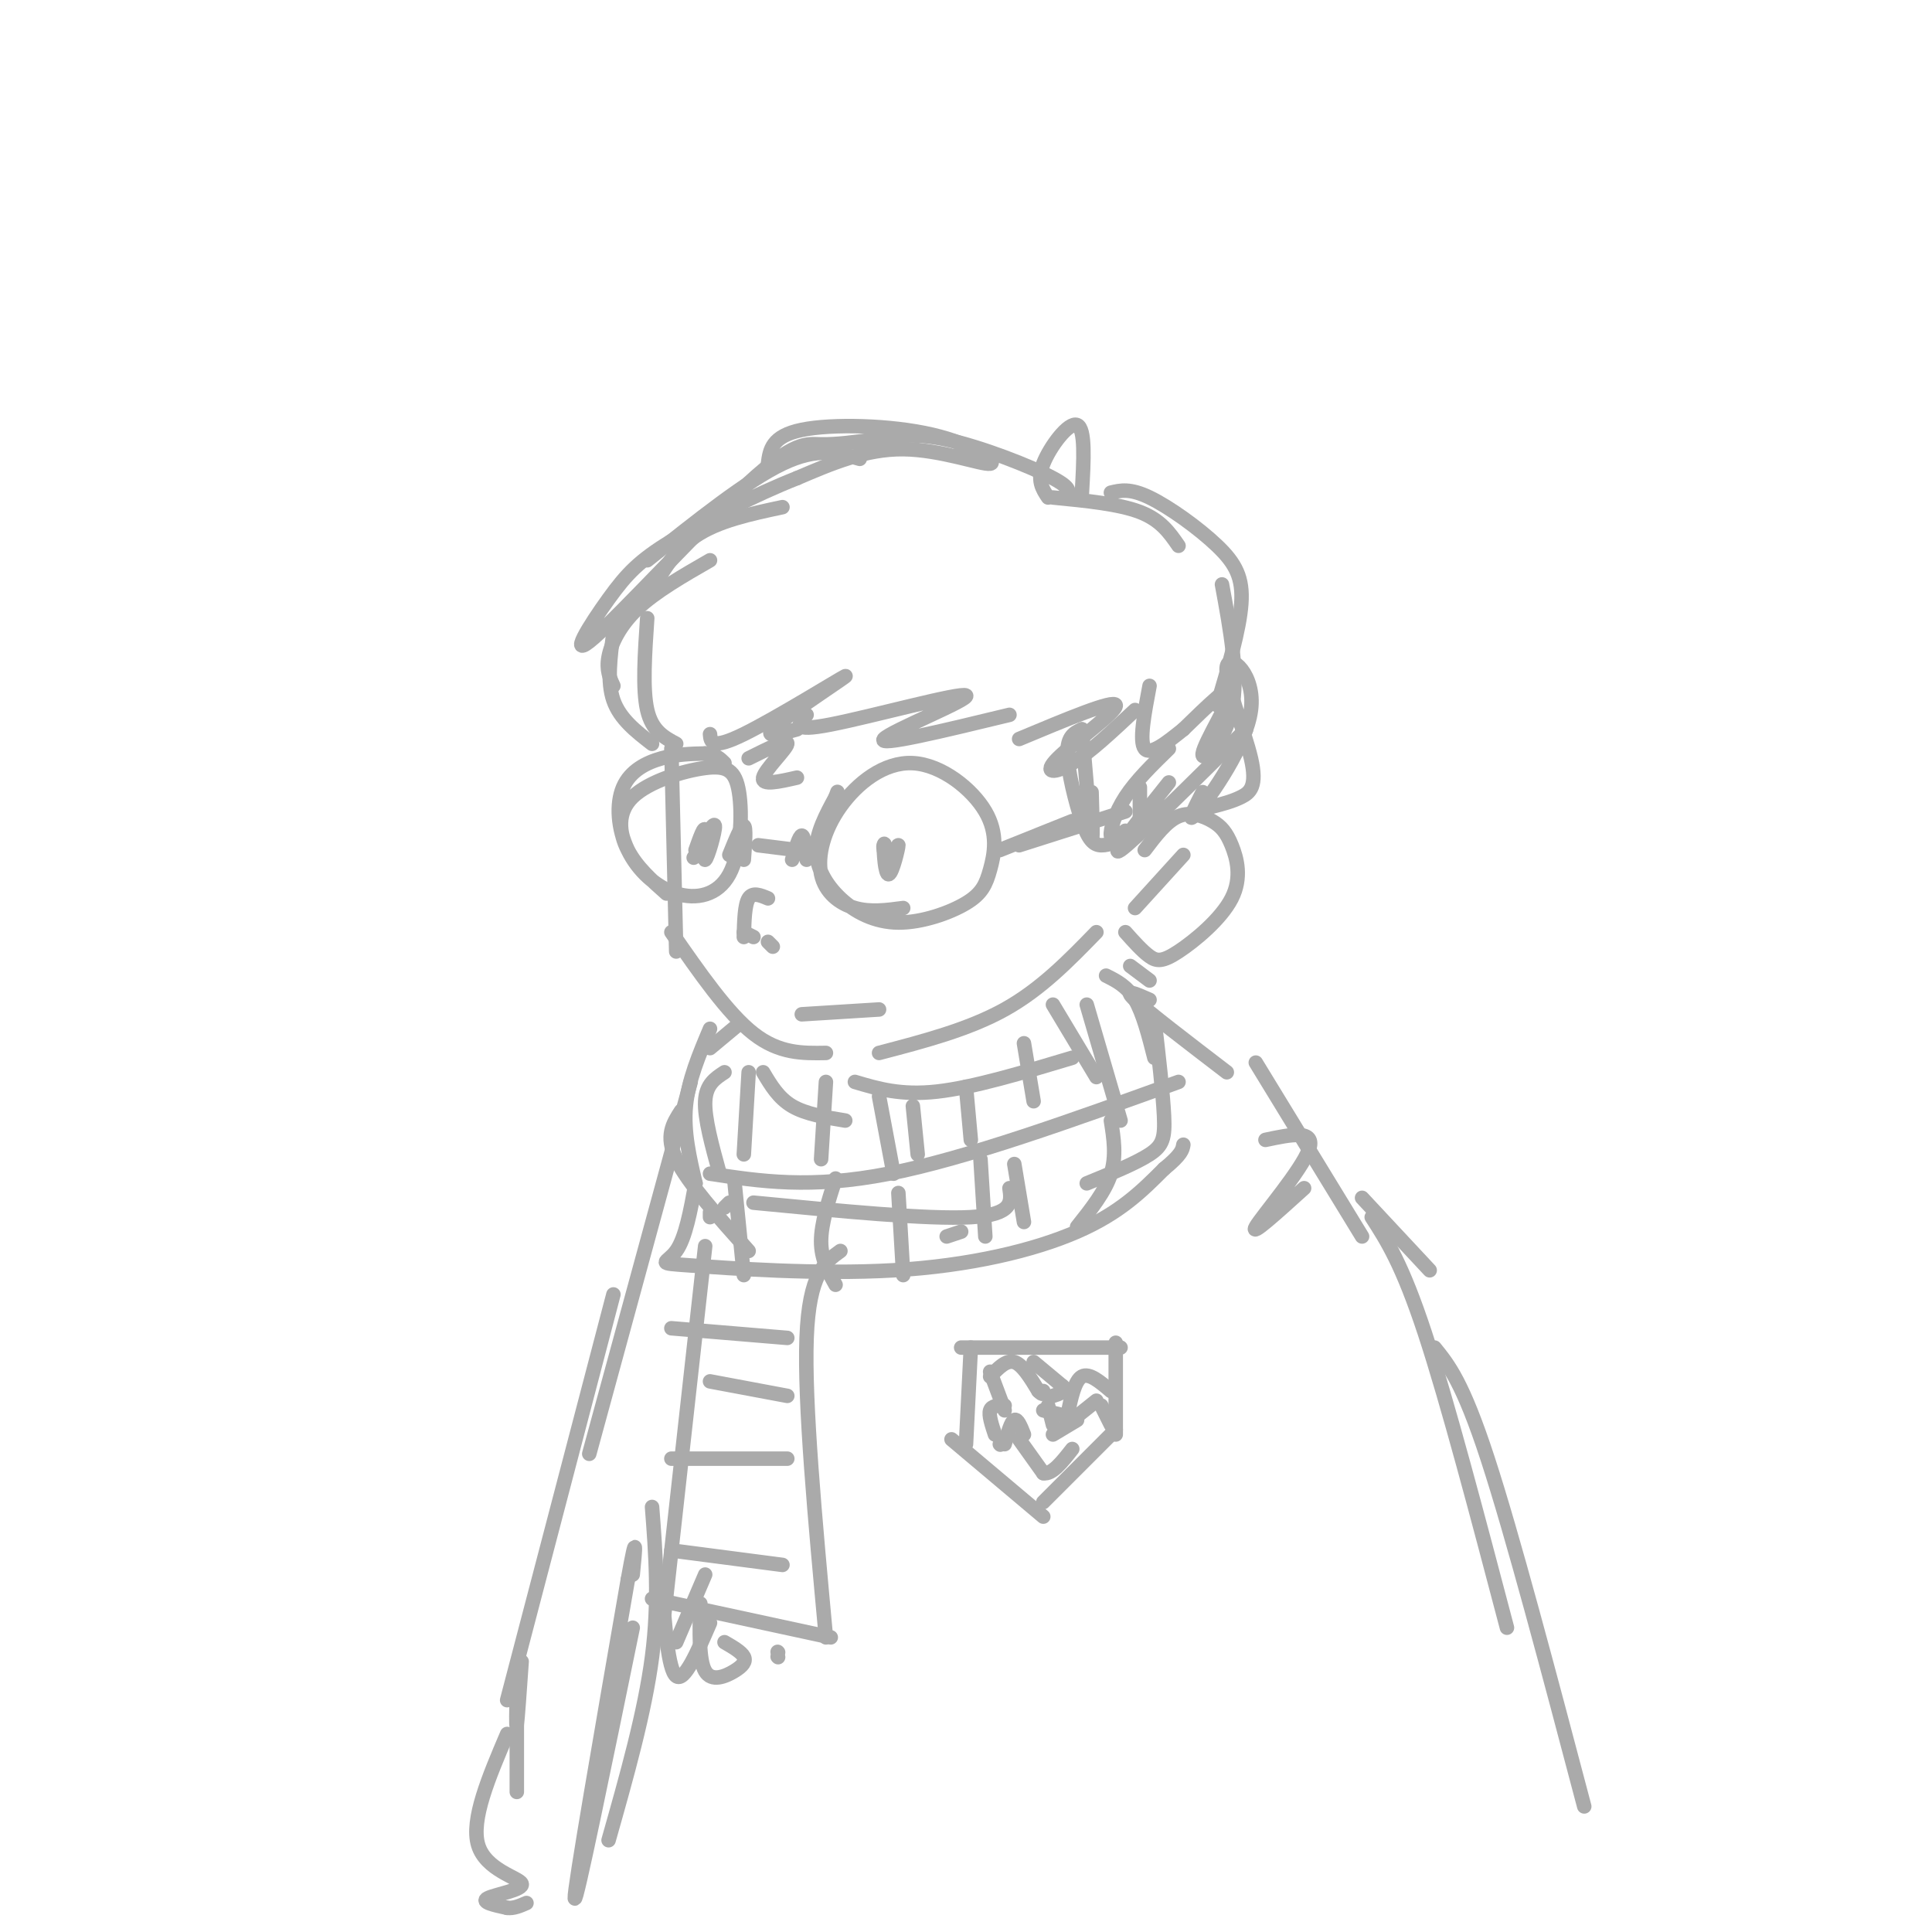 <svg viewBox='0 0 400 400' version='1.1' xmlns='http://www.w3.org/2000/svg' xmlns:xlink='http://www.w3.org/1999/xlink'><g fill='none' stroke='rgb(170,170,170)' stroke-width='3' stroke-linecap='round' stroke-linejoin='round'><path d='M139,155c0.000,0.000 1.000,42.000 1,42'/><path d='M139,193c5.833,8.417 11.667,16.833 17,21c5.333,4.167 10.167,4.083 15,4'/><path d='M182,218c9.250,-2.417 18.500,-4.833 26,-9c7.500,-4.167 13.250,-10.083 19,-16'/><path d='M237,176c2.266,-2.987 4.532,-5.973 7,-7c2.468,-1.027 5.137,-0.093 7,1c1.863,1.093 2.919,2.345 4,5c1.081,2.655 2.187,6.712 0,11c-2.187,4.288 -7.666,8.808 -11,11c-3.334,2.192 -4.524,2.055 -6,1c-1.476,-1.055 -3.238,-3.027 -5,-5'/><path d='M134,128c-0.500,7.333 -1.000,14.667 0,19c1.000,4.333 3.500,5.667 6,7'/><path d='M147,152c0.143,1.649 0.286,3.298 7,0c6.714,-3.298 20.000,-11.542 21,-12c1.000,-0.458 -10.286,6.869 -14,10c-3.714,3.131 0.143,2.065 4,1'/><path d='M167,148c-1.714,1.821 -3.429,3.643 5,2c8.429,-1.643 27.000,-6.750 28,-6c1.000,0.750 -15.571,7.357 -17,9c-1.429,1.643 12.286,-1.679 26,-5'/><path d='M211,153c9.821,-4.107 19.643,-8.214 20,-7c0.357,1.214 -8.750,7.750 -12,11c-3.250,3.250 -0.643,3.214 3,1c3.643,-2.214 8.321,-6.607 13,-11'/><path d='M127,131c-0.667,5.083 -1.333,10.167 0,14c1.333,3.833 4.667,6.417 8,9'/><path d='M127,142c-0.756,-1.644 -1.511,-3.289 -1,-6c0.511,-2.711 2.289,-6.489 6,-10c3.711,-3.511 9.356,-6.756 15,-10'/><path d='M134,124c2.667,-4.917 5.333,-9.833 10,-13c4.667,-3.167 11.333,-4.583 18,-6'/><path d='M134,116c10.333,-8.250 20.667,-16.500 28,-20c7.333,-3.500 11.667,-2.250 16,-1'/><path d='M159,96c0.373,-2.856 0.746,-5.713 7,-7c6.254,-1.287 18.388,-1.005 27,1c8.612,2.005 13.703,5.732 12,6c-1.703,0.268 -10.201,-2.923 -18,-3c-7.799,-0.077 -14.900,2.962 -22,6'/><path d='M165,99c-8.677,3.405 -19.369,8.917 -26,13c-6.631,4.083 -9.202,6.738 -13,12c-3.798,5.262 -8.822,13.132 -3,8c5.822,-5.132 22.491,-23.266 32,-32c9.509,-8.734 11.860,-8.067 15,-8c3.140,0.067 7.070,-0.467 11,-1'/><path d='M181,91c3.810,-0.583 7.833,-1.542 15,0c7.167,1.542 17.476,5.583 22,8c4.524,2.417 3.262,3.208 2,4'/><path d='M217,103c-1.178,-1.756 -2.356,-3.511 -1,-7c1.356,-3.489 5.244,-8.711 7,-8c1.756,0.711 1.378,7.356 1,14'/><path d='M218,103c6.833,0.667 13.667,1.333 18,3c4.333,1.667 6.167,4.333 8,7'/><path d='M230,102c1.976,-0.476 3.952,-0.952 8,1c4.048,1.952 10.167,6.333 14,10c3.833,3.667 5.381,6.619 5,12c-0.381,5.381 -2.690,13.190 -5,21'/><path d='M253,121c1.762,9.536 3.524,19.071 2,26c-1.524,6.929 -6.333,11.250 -6,9c0.333,-2.250 5.810,-11.071 6,-13c0.190,-1.929 -4.905,3.036 -10,8'/><path d='M245,151c-3.378,2.711 -6.822,5.489 -8,4c-1.178,-1.489 -0.089,-7.244 1,-13'/><path d='M187,188c-3.403,0.457 -6.805,0.914 -10,0c-3.195,-0.914 -6.182,-3.197 -7,-7c-0.818,-3.803 0.534,-9.124 4,-14c3.466,-4.876 9.048,-9.306 15,-9c5.952,0.306 12.274,5.349 15,10c2.726,4.651 1.855,8.909 1,12c-0.855,3.091 -1.693,5.013 -5,7c-3.307,1.987 -9.082,4.038 -14,4c-4.918,-0.038 -8.978,-2.164 -12,-5c-3.022,-2.836 -5.006,-6.382 -5,-10c0.006,-3.618 2.003,-7.309 4,-11'/><path d='M173,165c0.667,-1.833 0.333,-0.917 0,0'/><path d='M138,185c-3.096,-2.747 -6.191,-5.494 -8,-9c-1.809,-3.506 -2.331,-7.771 1,-11c3.331,-3.229 10.515,-5.424 15,-6c4.485,-0.576 6.271,0.465 7,5c0.729,4.535 0.400,12.564 -2,17c-2.400,4.436 -6.872,5.280 -11,4c-4.128,-1.280 -7.910,-4.683 -10,-9c-2.090,-4.317 -2.486,-9.547 -1,-13c1.486,-3.453 4.853,-5.129 8,-6c3.147,-0.871 6.073,-0.935 9,-1'/><path d='M146,156c2.167,0.167 3.083,1.083 4,2'/><path d='M155,157c4.089,-2.044 8.178,-4.089 8,-3c-0.178,1.089 -4.622,5.311 -5,7c-0.378,1.689 3.311,0.844 7,0'/><path d='M151,177c1.250,-3.083 2.500,-6.167 3,-6c0.500,0.167 0.250,3.583 0,7'/><path d='M157,175c0.000,0.000 8.000,1.000 8,1'/><path d='M164,178c0.750,-2.500 1.500,-5.000 2,-5c0.500,0.000 0.750,2.500 1,5'/><path d='M207,176c0.000,0.000 15.000,-6.000 15,-6'/><path d='M211,175c0.000,0.000 22.000,-7.000 22,-7'/><path d='M236,163c0.000,0.000 0.000,8.000 0,8'/><path d='M224,151c0.833,9.917 1.667,19.833 2,22c0.333,2.167 0.167,-3.417 0,-9'/><path d='M224,151c-1.524,0.690 -3.048,1.381 -3,5c0.048,3.619 1.667,10.167 3,14c1.333,3.833 2.381,4.952 4,5c1.619,0.048 3.810,-0.976 6,-2'/><path d='M233,172c-1.400,1.089 -2.800,2.178 -3,1c-0.200,-1.178 0.800,-4.622 3,-8c2.200,-3.378 5.600,-6.689 9,-10'/><path d='M242,162c-6.333,7.917 -12.667,15.833 -10,14c2.667,-1.833 14.333,-13.417 26,-25'/><path d='M249,164c-1.862,3.658 -3.725,7.315 -1,4c2.725,-3.315 10.037,-13.604 11,-21c0.963,-7.396 -4.422,-11.900 -5,-9c-0.578,2.900 3.652,13.204 5,19c1.348,5.796 -0.186,7.085 -2,8c-1.814,0.915 -3.907,1.458 -6,2'/><path d='M154,193c0.000,0.000 2.000,1.000 2,1'/><path d='M159,195c0.000,0.000 1.000,1.000 1,1'/><path d='M166,210c0.000,0.000 16.000,-1.000 16,-1'/><path d='M184,179c-0.461,-2.598 -0.922,-5.196 -1,-4c-0.078,1.196 0.226,6.187 1,6c0.774,-0.187 2.016,-5.550 2,-6c-0.016,-0.450 -1.290,4.014 -2,5c-0.710,0.986 -0.855,-1.507 -1,-4'/><path d='M183,176c-0.167,-0.833 -0.083,-0.917 0,-1'/><path d='M144,176c0.929,-2.613 1.857,-5.226 2,-4c0.143,1.226 -0.500,6.292 0,6c0.500,-0.292 2.143,-5.940 2,-7c-0.143,-1.060 -2.071,2.470 -4,6'/><path d='M144,177c-0.667,1.000 -0.333,0.500 0,0'/><path d='M147,213c-2.250,5.333 -4.500,10.667 -5,16c-0.500,5.333 0.750,10.667 2,16'/><path d='M141,230c-1.667,2.583 -3.333,5.167 -1,10c2.333,4.833 8.667,11.917 15,19'/><path d='M147,217c0.000,0.000 6.000,-5.000 6,-5'/><path d='M158,222c1.583,2.667 3.167,5.333 6,7c2.833,1.667 6.917,2.333 11,3'/><path d='M177,224c4.750,1.417 9.500,2.833 17,2c7.500,-0.833 17.750,-3.917 28,-7'/><path d='M229,202c2.167,1.083 4.333,2.167 6,5c1.667,2.833 2.833,7.417 4,12'/><path d='M234,200c0.000,0.000 4.000,3.000 4,3'/><path d='M239,211c0.889,7.689 1.778,15.378 2,20c0.222,4.622 -0.222,6.178 -3,8c-2.778,1.822 -7.889,3.911 -13,6'/><path d='M199,255c0.000,0.000 -3.000,1.000 -3,1'/><path d='M147,252c0.000,0.000 0.000,-1.000 0,-1'/><path d='M150,250c0.000,0.000 1.000,-1.000 1,-1'/><path d='M156,249c18.083,1.750 36.167,3.500 45,3c8.833,-0.500 8.417,-3.250 8,-6'/><path d='M147,243c10.417,1.583 20.833,3.167 37,0c16.167,-3.167 38.083,-11.083 60,-19'/><path d='M144,245c-1.032,5.651 -2.064,11.301 -4,14c-1.936,2.699 -4.777,2.445 3,3c7.777,0.555 26.171,1.919 42,1c15.829,-0.919 29.094,-4.120 38,-8c8.906,-3.880 13.453,-8.440 18,-13'/><path d='M241,242c3.667,-3.000 3.833,-4.000 4,-5'/><path d='M238,207c-2.833,-1.250 -5.667,-2.500 -3,0c2.667,2.500 10.833,8.750 19,15'/><path d='M262,236c5.244,-1.111 10.489,-2.222 9,2c-1.489,4.222 -9.711,13.778 -11,16c-1.289,2.222 4.356,-2.889 10,-8'/><path d='M260,220c0.000,0.000 22.000,36.000 22,36'/><path d='M282,248c0.000,0.000 14.000,15.000 14,15'/><path d='M146,258c0.000,0.000 -9.000,81.000 -9,81'/><path d='M135,331c0.000,0.000 37.000,8.000 37,8'/><path d='M171,339c-2.250,-24.333 -4.500,-48.667 -4,-62c0.500,-13.333 3.750,-15.667 7,-18'/><path d='M137,328c0.667,8.833 1.333,17.667 3,19c1.667,1.333 4.333,-4.833 7,-11'/><path d='M140,340c0.000,0.000 6.000,-14.000 6,-14'/><path d='M145,332c-0.173,5.845 -0.345,11.690 1,14c1.345,2.310 4.208,1.083 6,0c1.792,-1.083 2.512,-2.024 2,-3c-0.512,-0.976 -2.256,-1.988 -4,-3'/><path d='M161,342c0.000,0.000 0.100,0.100 0.1,0.1'/><path d='M161,343c0.000,0.000 0.100,0.100 0.1,0.1'/><path d='M199,279c0.000,0.000 33.000,0.000 33,0'/><path d='M201,279c0.000,0.000 -1.000,20.000 -1,20'/><path d='M197,298c0.000,0.000 19.000,16.000 19,16'/><path d='M216,311c0.000,0.000 15.000,-15.000 15,-15'/><path d='M231,297c0.000,0.000 0.000,-19.000 0,-19'/><path d='M205,285c1.667,-1.750 3.333,-3.500 5,-3c1.667,0.500 3.333,3.250 5,6'/><path d='M215,288c1.000,1.000 1.000,0.500 1,0'/><path d='M217,291c0.000,0.000 1.000,4.000 1,4'/><path d='M205,284c0.000,0.000 3.000,8.000 3,8'/><path d='M208,291c-1.333,0.000 -2.667,0.000 -3,1c-0.333,1.000 0.333,3.000 1,5'/><path d='M207,299c0.000,0.000 0.100,0.100 0.1,0.1'/><path d='M208,299c0.667,-2.333 1.333,-4.667 2,-5c0.667,-0.333 1.333,1.333 2,3'/><path d='M211,298c0.000,0.000 5.000,7.000 5,7'/><path d='M216,305c1.833,0.333 3.917,-2.333 6,-5'/><path d='M216,292c0.000,0.000 4.000,1.000 4,1'/><path d='M221,293c0.750,-3.583 1.500,-7.167 3,-8c1.500,-0.833 3.750,1.083 6,3'/><path d='M214,282c0.000,0.000 6.000,5.000 6,5'/><path d='M220,287c0.667,1.167 -0.667,1.583 -2,2'/><path d='M228,291c0.000,0.000 2.000,4.000 2,4'/><path d='M227,290c0.000,0.000 -5.000,4.000 -5,4'/><path d='M223,294c0.000,0.000 -5.000,3.000 -5,3'/><path d='M284,252c3.167,4.917 6.333,9.833 11,24c4.667,14.167 10.833,37.583 17,61'/><path d='M297,279c2.917,3.583 5.833,7.167 11,23c5.167,15.833 12.583,43.917 20,72'/><path d='M143,224c0.000,0.000 -21.000,77.000 -21,77'/><path d='M127,268c0.000,0.000 -22.000,84.000 -22,84'/><path d='M107,350c-0.083,4.000 -0.167,8.000 0,7c0.167,-1.000 0.583,-7.000 1,-13'/><path d='M107,349c0.000,10.750 0.000,21.500 0,22c0.000,0.500 0.000,-9.250 0,-19'/><path d='M235,188c0.000,0.000 10.000,-11.000 10,-11'/><path d='M154,194c0.083,-3.333 0.167,-6.667 1,-8c0.833,-1.333 2.417,-0.667 4,0'/><path d='M135,312c0.750,9.750 1.500,19.500 0,31c-1.500,11.500 -5.250,24.750 -9,38'/><path d='M131,337c-5.917,28.833 -11.833,57.667 -12,56c-0.167,-1.667 5.417,-33.833 11,-66'/><path d='M130,327c2.000,-11.167 1.500,-6.083 1,-1'/><path d='M105,359c-3.786,8.893 -7.571,17.786 -6,23c1.571,5.214 8.500,6.750 9,8c0.500,1.250 -5.429,2.214 -7,3c-1.571,0.786 1.214,1.393 4,2'/><path d='M105,395c1.333,0.167 2.667,-0.417 4,-1'/><path d='M147,286c0.000,0.000 16.000,3.000 16,3'/><path d='M139,302c0.000,0.000 24.000,0.000 24,0'/><path d='M139,321c0.000,0.000 23.000,3.000 23,3'/><path d='M139,275c0.000,0.000 24.000,2.000 24,2'/><path d='M152,244c0.000,0.000 2.000,20.000 2,20'/><path d='M173,244c-1.500,4.667 -3.000,9.333 -3,13c0.000,3.667 1.500,6.333 3,9'/><path d='M186,247c0.000,0.000 1.000,17.000 1,17'/><path d='M203,240c0.000,0.000 1.000,16.000 1,16'/><path d='M154,239c0.000,0.000 1.000,-17.000 1,-17'/><path d='M171,224c0.000,0.000 -1.000,16.000 -1,16'/><path d='M182,227c0.000,0.000 3.000,16.000 3,16'/><path d='M200,225c0.000,0.000 1.000,11.000 1,11'/><path d='M212,216c0.000,0.000 2.000,12.000 2,12'/><path d='M218,208c0.000,0.000 9.000,15.000 9,15'/><path d='M225,208c0.000,0.000 7.000,24.000 7,24'/><path d='M230,232c0.583,3.667 1.167,7.333 0,11c-1.167,3.667 -4.083,7.333 -7,11'/><path d='M210,241c0.000,0.000 2.000,12.000 2,12'/><path d='M189,229c0.000,0.000 1.000,10.000 1,10'/><path d='M150,222c-1.917,1.250 -3.833,2.500 -4,6c-0.167,3.500 1.417,9.250 3,15'/></g>
</svg>